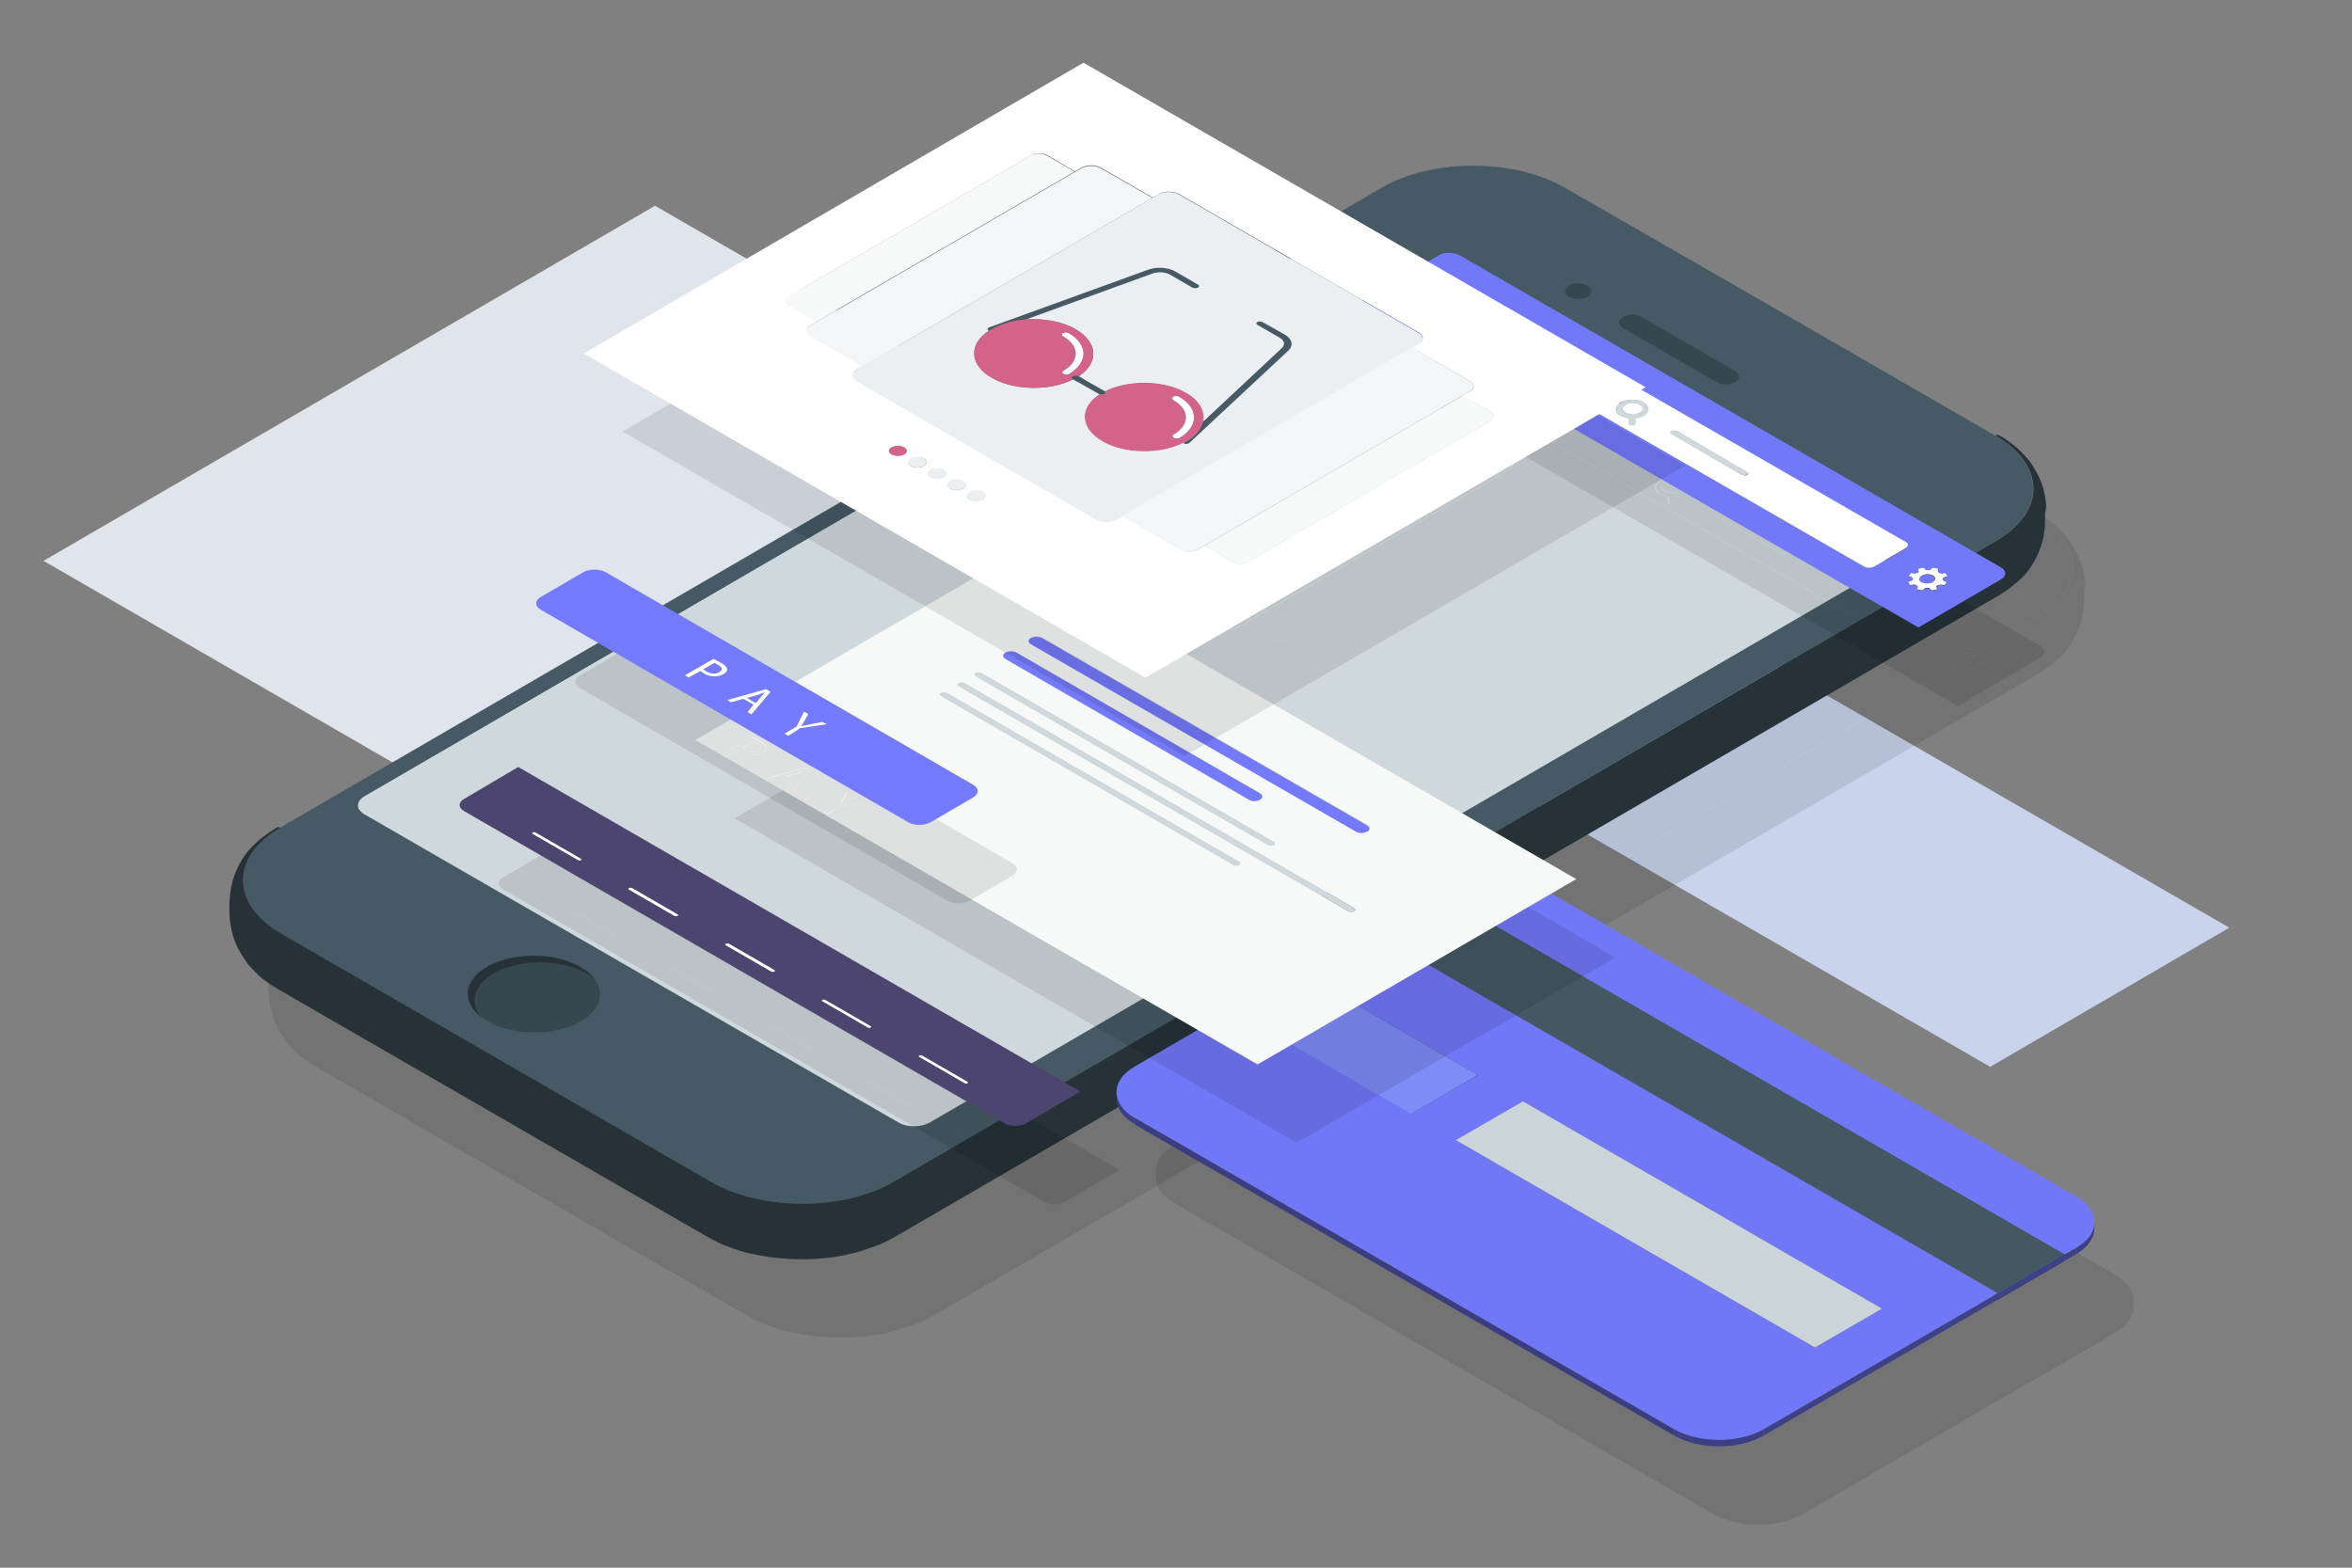 <?xml version="1.0" encoding="utf-8"?>
<!-- Generator: Adobe Illustrator 22.1.0, SVG Export Plug-In . SVG Version: 6.00 Build 0)  -->
<svg version="1.1" id="Layer_1" xmlns="http://www.w3.org/2000/svg" xmlns:xlink="http://www.w3.org/1999/xlink" x="0px" y="0px"
	 viewBox="0 0 600 400" style="enable-background:new 0 0 600 400;" xml:space="preserve">
<rect x="0" y="0" width="600" height="400" fill="#808080" stroke="none"/>
<style type="text/css">
	.st0{fill:#C9D4EC;}
	.st1{fill:#E0E4ED;}
	.st2{opacity:0.1;}
	.st3{fill:#455A64;}
	.st4{fill:#263238;}
	.st5{fill:#37474F;}
	.st6{fill:#CFD8DC;}
	.st7{clip-path:url(#SVGID_2_);}
	.st8{clip-path:url(#SVGID_4_);}
	.st9{clip-path:url(#SVGID_6_);}
	.st10{enable-background:new    ;}
	.st11{fill:#3D4185;}
	.st12{fill:#3A3D7F;}
	.st13{fill:#41487F;}
	.st14{fill:#7E8CF7;}
	.st15{fill:#444C85;}
	.st16{clip-path:url(#SVGID_8_);enable-background:new    ;}
	.st17{fill:#3C3F83;}
	.st18{clip-path:url(#SVGID_10_);enable-background:new    ;}
	.st19{fill:#232D32;}
	.st20{fill:#243035;}
	.st21{fill:#445862;}
	.st22{fill:#6D7274;}
	.st23{fill:#686D6F;}
	.st24{fill:#7178F7;}
	.st25{fill:#CBD4D8;}
	.st26{clip-path:url(#SVGID_12_);enable-background:new    ;}
	.st27{fill:#FFFFFF;}
	.st28{fill:#7279F8;}
	.st29{fill:#4B456F;}
	.st30{fill:#F7F9F9;}
	.st31{fill:#737AFB;}
	.st32{fill:#F4F5F7;}
	.st33{fill:#D36389;}
	.st34{fill:#ECEFF1;}
</style>
<g>
	<g>
		<g>
			<g>
				<polygon class="st0" points="568.7,236.7 507.7,272.2 264.4,131.8 325.5,96.3 				"/>
			</g>
		</g>
	</g>
	<g>
		<g>
			<g>
				<polygon class="st1" points="369.9,169.7 214,260.3 11.1,143.1 167.1,52.5 				"/>
			</g>
		</g>
	</g>
	<g>
		<g class="st2">
			<path d="M518.9,131.1c12.9,7.5,13,19.6,0.1,27C425.4,212.6,331.7,267,238,321.5c-12.8,7.5-33.7,7.5-46.7,0
				c-36.6-21.1-73.1-42.2-109.7-63.3c-12.9-7.5-13-19.6-0.2-27c93.7-54.4,187.4-108.9,281.1-163.3c12.8-7.5,33.7-7.5,46.7,0
				C445.8,88.9,482.4,110,518.9,131.1z"/>
			<path d="M531.9,147.9c-0.2-1.5-0.5-2.6-0.6-3.1c-0.2-0.8-0.5-1.6-1.2-3.2c-0.4-0.9-0.8-1.5-1.4-2.5c-0.4-0.7-1-1.5-1.5-2.1
				c-0.7-0.8-1.6-1.7-2.3-2.4c-0.9-0.8-2.1-1.7-3.1-2.4c-0.5-0.4-1.2-0.8-1.8-1.1c-0.3-0.2-0.6-0.2-1,0c12.9,7.5,13,19.6,0.1,27
				L238,321.5c-12.8,7.5-33.7,7.5-46.7,0l0,0L81.7,258.2c-12.9-7.5-13-19.6-0.2-27c-0.4-0.2-0.7-0.2-1,0c-1,0.6-2.3,1.5-3.2,2.2
				c-0.5,0.3-1.1,0.8-1.5,1.2c-0.6,0.6-1.5,1.4-2.1,2.1c-1.1,1.2-1.7,2.2-2,2.7c-1.4,2.3-2,4.1-2.4,5.5c-0.2,0.9-0.4,1.9-0.6,3.1
				c-0.1,1-0.1,1.7-0.2,2.8l0,1.5c0,1,0.1,2,0.4,3c-0.2-1-0.4-2-0.4-3c0,2.8,0.5,4.8,0.9,6.3c0.7,2.6,2,4.6,2.4,5.3
				c0.5,0.7,1.2,1.7,1.6,2.3c0.7,0.8,1.7,1.8,2.5,2.6c0.8,0.8,2.1,1.7,3,2.3c0.5,0.4,1.2,0.7,1.7,1.1h0l109.7,63.3
				c2.5,1.4,4.4,2.2,4.4,2.2c1.4,0.5,3.2,1.2,4.6,1.6c0.7,0.2,1.7,0.5,2.5,0.6c3.8,0.9,8.5,1.4,12.8,1.4c4.4,0,9-0.5,12.8-1.5
				c0.8-0.2,1.8-0.4,2.5-0.7c1.4-0.4,3.2-1.1,4.6-1.6c0.7-0.3,1.6-0.7,2.3-1.1c0.6-0.3,1.4-0.8,2-1.1c0.3-0.2,0.6-0.6,0.9-1.2
				c-0.2,0.6-0.5,1-0.9,1.2l112.4-65.3l168.6-98c1-0.6,2.2-1.4,3.1-2.1c0.9-0.7,2-1.7,2.8-2.4c0.6-0.5,1.2-1.3,1.7-1.9
				c0.5-0.7,1.1-1.6,1.5-2.3c0.8-1.3,1.6-3.3,2-4.7c0.2-0.9,0.5-1.7,0.6-3.1c0.2-1.2,0.2-2,0.2-3.1v0l0-1.5
				C532,149.9,532,149,531.9,147.9z"/>
			<path d="M452.7,114.7c1.3,0.8,1.3,2,0,2.8c-1.3,0.8-3.4,0.8-4.8,0l-23.9-13.8c-1.3-0.8-1.3-2,0-2.8c1.3-0.8,3.4-0.8,4.8,0
				L452.7,114.7z"/>
			<path d="M415,92.9c1.3,0.8,1.3,2,0,2.8c-1.3,0.8-3.4,0.8-4.8,0c-1.3-0.8-1.3-2,0-2.8C411.6,92.1,413.7,92.1,415,92.9z"/>
			<path d="M158.1,266.8c6.6,3.8,6.6,10,0.1,13.8c-6.6,3.8-17.2,3.8-23.8,0c-6.6-3.8-6.6-10-0.1-13.8
				C140.8,262.9,151.5,262.9,158.1,266.8z"/>
			<path d="M135.9,268.4c6.6-3.8,17.2-3.8,23.8,0c0.7,0.4,1.2,0.8,1.8,1.2c-0.8-1.1-2-2-3.5-2.9c-6.6-3.8-17.3-3.8-23.8,0
				c-5.9,3.4-6.4,8.8-1.7,12.6C129.8,275.7,130.9,271.4,135.9,268.4z"/>
			<path d="M489.3,161.1c2.2,1.3,2.2,3.3,0,4.6L247.2,306.4c-2.2,1.3-5.8,1.3-8,0L103,227.8c-2.2-1.3-2.2-3.3,0-4.6L345.1,82.5
				c2.2-1.3,5.8-1.3,8,0L489.3,161.1z"/>
			<path d="M103,225.5L345.1,84.8c2.2-1.3,5.8-1.3,8,0l136.2,78.6c0.6,0.3,1,0.7,1.3,1.2c0.8-1.2,0.3-2.5-1.3-3.5L353.1,82.5
				c-2.2-1.3-5.8-1.3-8,0L103,223.2c-1.6,0.9-2,2.3-1.3,3.5C102,226.2,102.4,225.8,103,225.5z"/>
		</g>
		<g>
			<g>
				<g>
					<path class="st3" d="M508.9,111.1c12.9,7.5,13,19.6,0.1,27C415.4,192.6,321.7,247,228,301.5c-12.8,7.5-33.7,7.5-46.7,0
						c-36.6-21.1-73.1-42.2-109.7-63.3c-12.9-7.5-13-19.6-0.2-27c93.7-54.4,187.4-108.9,281.1-163.3c12.8-7.5,33.7-7.5,46.7,0
						C435.8,68.9,472.4,90,508.9,111.1z"/>
				</g>
				<path class="st4" d="M521.9,127.9c-0.2-1.5-0.5-2.6-0.6-3.1c-0.2-0.8-0.5-1.6-1.2-3.2c-0.4-0.9-0.8-1.5-1.4-2.5
					c-0.4-0.7-1-1.5-1.5-2.1c-0.7-0.8-1.6-1.7-2.3-2.4c-0.9-0.8-2.1-1.7-3.1-2.4c-0.5-0.4-1.2-0.8-1.8-1.1c-0.3-0.2-0.6-0.2-1,0
					c12.9,7.5,13,19.6,0.1,27L228,301.5c-12.8,7.5-33.7,7.5-46.7,0l0,0L71.7,238.2c-12.9-7.5-13-19.6-0.2-27c-0.4-0.2-0.7-0.2-1,0
					c-1,0.6-2.3,1.5-3.2,2.2c-0.5,0.3-1.1,0.8-1.5,1.2c-0.6,0.6-1.5,1.4-2.1,2.1c-1.1,1.2-1.7,2.2-2,2.7c-1.4,2.3-2,4.1-2.4,5.5
					c-0.2,0.9-0.4,1.9-0.6,3.1c-0.1,1-0.1,1.7-0.2,2.8l0,1.5c0,1,0.1,2,0.4,3c-0.2-1-0.4-2-0.4-3c0,2.8,0.5,4.8,0.9,6.3
					c0.7,2.6,2,4.6,2.4,5.3c0.5,0.7,1.2,1.7,1.6,2.3c0.7,0.8,1.7,1.8,2.5,2.6c0.8,0.8,2.1,1.7,3,2.3c0.5,0.4,1.2,0.7,1.7,1.1h0
					l109.7,63.3c2.5,1.4,4.4,2.2,4.4,2.2c1.4,0.5,3.2,1.2,4.6,1.6c0.7,0.2,1.7,0.5,2.5,0.6c3.8,0.9,8.5,1.4,12.8,1.4
					c4.4,0,9-0.5,12.8-1.5c0.8-0.2,1.8-0.4,2.5-0.7c1.4-0.4,3.2-1.1,4.6-1.6c0.7-0.3,1.6-0.7,2.3-1.1c0.6-0.3,1.4-0.8,2-1.1
					c0.3-0.2,0.6-0.6,0.9-1.2c-0.2,0.6-0.5,1-0.9,1.2l112.4-65.3l168.6-98c1-0.6,2.2-1.4,3.1-2.1c0.9-0.7,2-1.7,2.8-2.4
					c0.6-0.5,1.2-1.3,1.7-1.9c0.5-0.7,1.1-1.6,1.5-2.3c0.8-1.3,1.6-3.3,2-4.7c0.2-0.9,0.5-1.7,0.6-3.1c0.2-1.2,0.2-2,0.2-3.1v0
					l0-1.5C522,129.9,522,129,521.9,127.9z"/>
				<g>
					<g>
						<path class="st5" d="M442.7,94.7c1.3,0.8,1.3,2,0,2.8c-1.3,0.8-3.4,0.8-4.8,0l-23.9-13.8c-1.3-0.8-1.3-2,0-2.8
							c1.3-0.8,3.4-0.8,4.8,0L442.7,94.7z"/>
					</g>
					<g>
						<path class="st5" d="M405,72.9c1.3,0.8,1.3,2,0,2.8c-1.3,0.8-3.4,0.8-4.8,0c-1.3-0.8-1.3-2,0-2.8
							C401.6,72.1,403.7,72.1,405,72.9z"/>
					</g>
				</g>
				<g>
					<path class="st5" d="M148.1,246.8c6.6,3.8,6.6,10,0.1,13.8c-6.6,3.8-17.2,3.8-23.8,0c-6.6-3.8-6.6-10-0.1-13.8
						C130.8,242.9,141.5,242.9,148.1,246.8z"/>
					<path class="st4" d="M125.9,248.4c6.6-3.8,17.2-3.8,23.8,0c0.7,0.4,1.2,0.8,1.8,1.2c-0.8-1.1-2-2-3.5-2.9
						c-6.6-3.8-17.3-3.8-23.8,0c-5.9,3.4-6.4,8.8-1.7,12.6C119.8,255.7,120.9,251.4,125.9,248.4z"/>
				</g>
				<g>
					<g>
						<path class="st6" d="M479.3,141.1c2.2,1.3,2.2,3.3,0,4.6L237.2,286.4c-2.2,1.3-5.8,1.3-8,0L93,207.8c-2.2-1.3-2.2-3.3,0-4.6
							L335.1,62.5c2.2-1.3,5.8-1.3,8,0L479.3,141.1z"/>
					</g>
				</g>
				<path class="st6" d="M93,205.5L335.1,64.8c2.2-1.3,5.8-1.3,8,0l136.2,78.6c0.6,0.3,1,0.7,1.3,1.2c0.8-1.2,0.3-2.5-1.3-3.5
					L343.1,62.5c-2.2-1.3-5.8-1.3-8,0L93,203.2c-1.6,0.9-2,2.3-1.3,3.5C92,206.2,92.4,205.8,93,205.5z"/>
			</g>
		</g>
	</g>
	<g>
		<g class="st2">
			<polygon points="352.7,274.5 352.7,276.1 335.6,286.1 335.6,284.4 			"/>
			<polygon points="387,294.3 387,296 352.7,276.1 352.7,274.5 			"/>
			<polygon points="369.9,304.3 369.9,305.9 335.6,286.1 335.6,284.4 			"/>
			<polygon points="387,294.3 369.9,304.3 335.6,284.4 352.7,274.5 			"/>
			<polygon points="387,294.3 387,296 369.9,305.9 369.9,304.3 			"/>
			<g>
				<defs>
					<path id="SVGID_1_" d="M294.9,300.3l0-1.6c0,2.4,1.6,4.8,4.8,6.7l0,1.6C296.4,305.1,294.8,302.7,294.9,300.3z"/>
				</defs>
				<clipPath id="SVGID_2_">
					<use xlink:href="#SVGID_1_"  style="overflow:visible;"/>
				</clipPath>
				<path class="st7" d="M299.6,305.3l0,1.6c-3.2-1.8-4.8-4.2-4.8-6.7l0-1.6C294.9,301.1,296.4,303.5,299.6,305.3"/>
			</g>
			<polygon points="398.5,301 398.5,302.6 381.4,312.5 381.4,310.9 			"/>
			<g>
				<defs>
					<path id="SVGID_3_" d="M544.3,331.8l0,1.6c0,2.4-1.6,4.8-4.7,6.6l0-1.6C542.7,336.6,544.3,334.2,544.3,331.8z"/>
				</defs>
				<clipPath id="SVGID_4_">
					<use xlink:href="#SVGID_3_"  style="overflow:visible;"/>
				</clipPath>
				<path class="st8" d="M544.3,331.8l0,1.6c0,2.4-1.6,4.8-4.7,6.6l0-1.6C542.7,336.6,544.3,334.2,544.3,331.8"/>
			</g>
			<polygon points="536.7,340 536.7,341.7 376.4,249.1 376.4,247.5 			"/>
			<polygon points="519.7,350 519.7,351.6 359.3,259 359.3,257.4 			"/>
			<polygon points="536.7,340 536.7,341.7 519.7,351.6 519.7,350 			"/>
			<polygon points="536.7,340 519.7,350 359.3,257.4 376.4,247.5 			"/>
			<polygon points="490.1,353.9 490.1,355.5 398.5,302.6 398.5,301 			"/>
			<polygon points="490.1,353.9 490.1,355.5 473,365.4 473,363.8 			"/>
			<polygon points="473,363.8 473,365.4 381.4,312.5 381.4,310.9 			"/>
			<path d="M539.6,338.4l-79.7,46.3c-6.3,3.7-16.5,3.6-22.8,0l-137.5-79.4c-6.3-3.6-6.4-9.6-0.1-13.2l59.7-34.7L519.7,350l17.1-9.9
				l-160.4-92.6l2.8-1.7c6.3-3.7,16.5-3.7,22.8,0l137.5,79.4C545.8,328.8,545.9,334.7,539.6,338.4z M473,363.8l17.1-9.9L398.5,301
				l-17.1,9.9L473,363.8 M335.6,284.4l34.4,19.8l17.1-9.9l-34.4-19.8L335.6,284.4"/>
			<polygon points="490.1,353.9 473,363.8 381.4,310.9 398.5,301 			"/>
			<polygon points="539.6,338.4 539.6,340 459.9,386.3 459.9,384.7 			"/>
			<polygon points="437.1,384.7 437.1,386.3 299.6,307 299.6,305.3 			"/>
			<g>
				<defs>
					<path id="SVGID_5_" d="M459.9,384.7l0,1.6c-6.3,3.7-16.5,3.6-22.8,0l0-1.6C443.4,388.3,453.6,388.3,459.9,384.7z"/>
				</defs>
				<clipPath id="SVGID_6_">
					<use xlink:href="#SVGID_5_"  style="overflow:visible;"/>
				</clipPath>
				<path class="st9" d="M459.9,384.7l0,1.6c-6.3,3.7-16.5,3.6-22.8,0l0-1.6C443.4,388.3,453.6,388.3,459.9,384.7"/>
			</g>
		</g>
		<g>
			<g class="st10">
				<g>
					<polygon class="st11" points="342.7,254.5 342.7,256.1 325.6,266.1 325.6,264.4 					"/>
				</g>
				<g>
					<polygon class="st12" points="377,274.3 377,276 342.7,256.1 342.7,254.5 					"/>
				</g>
				<g>
					<polygon class="st13" points="359.9,284.3 359.9,285.9 325.6,266.1 325.6,264.4 					"/>
				</g>
				<g>
					<polygon class="st14" points="377,274.3 359.9,284.3 325.6,264.4 342.7,254.5 					"/>
				</g>
				<g>
					<polygon class="st15" points="377,274.3 377,276 359.9,285.9 359.9,284.3 					"/>
				</g>
				<g class="st10">
					<defs>
						<path id="SVGID_7_" class="st10" d="M284.9,280.3l0-1.6c0,2.4,1.6,4.8,4.8,6.7l0,1.6C286.4,285.1,284.8,282.7,284.9,280.3z"/>
					</defs>
					<clipPath id="SVGID_8_">
						<use xlink:href="#SVGID_7_"  style="overflow:visible;"/>
					</clipPath>
					<g class="st16">
						<path class="st17" d="M289.6,285.3l0,1.6c-3.2-1.8-4.8-4.2-4.8-6.7l0-1.6C284.9,281.1,286.4,283.5,289.6,285.3"/>
					</g>
				</g>
				<g>
					<polygon class="st11" points="388.5,281 388.5,282.6 371.4,292.5 371.4,290.9 					"/>
				</g>
				<g class="st10">
					<defs>
						<path id="SVGID_9_" class="st10" d="M534.3,311.8l0,1.6c0,2.4-1.6,4.8-4.7,6.6l0-1.6C532.7,316.6,534.3,314.2,534.3,311.8z"/>
					</defs>
					<clipPath id="SVGID_10_">
						<use xlink:href="#SVGID_9_"  style="overflow:visible;"/>
					</clipPath>
					<g class="st18">
						<path class="st17" d="M534.3,311.8l0,1.6c0,2.4-1.6,4.8-4.7,6.6l0-1.6C532.7,316.6,534.3,314.2,534.3,311.8"/>
					</g>
				</g>
				<g>
					<polygon class="st12" points="526.7,320 526.7,321.7 366.4,229.1 366.4,227.5 					"/>
				</g>
				<g>
					<polygon class="st19" points="509.7,330 509.7,331.6 349.3,239 349.3,237.4 					"/>
				</g>
				<g>
					<polygon class="st20" points="526.7,320 526.7,321.7 509.7,331.6 509.7,330 					"/>
				</g>
				<g>
					<polygon class="st21" points="526.7,320 509.7,330 349.3,237.4 366.4,227.5 					"/>
				</g>
				<g>
					<polygon class="st12" points="480.1,333.9 480.1,335.5 388.5,282.6 388.5,281 					"/>
				</g>
				<g>
					<polygon class="st22" points="480.1,333.9 480.1,335.5 463,345.4 463,343.8 					"/>
				</g>
				<g>
					<polygon class="st23" points="463,343.8 463,345.4 371.4,292.5 371.4,290.9 					"/>
				</g>
				<g>
					<path class="st24" d="M529.6,318.4l-79.7,46.3c-6.3,3.7-16.5,3.6-22.8,0l-137.5-79.4c-6.3-3.6-6.4-9.6-0.1-13.2l59.7-34.7
						L509.7,330l17.1-9.9l-160.4-92.6l2.8-1.7c6.3-3.7,16.5-3.7,22.8,0l137.5,79.4C535.8,308.8,535.9,314.7,529.6,318.4z M463,343.8
						l17.1-9.9L388.5,281l-17.1,9.9L463,343.8 M325.6,264.4l34.4,19.8l17.1-9.9l-34.4-19.8L325.6,264.4"/>
				</g>
				<g>
					<polygon class="st25" points="480.1,333.9 463,343.8 371.4,290.9 388.5,281 					"/>
				</g>
				<g>
					<polygon class="st11" points="529.6,318.4 529.6,320 449.9,366.3 449.9,364.7 					"/>
				</g>
				<g>
					<polygon class="st12" points="427.1,364.7 427.1,366.3 289.6,287 289.6,285.3 					"/>
				</g>
				<g class="st10">
					<defs>
						<path id="SVGID_11_" class="st10" d="M449.9,364.7l0,1.6c-6.3,3.7-16.5,3.6-22.8,0l0-1.6C433.4,368.3,443.6,368.3,449.9,364.7
							z"/>
					</defs>
					<clipPath id="SVGID_12_">
						<use xlink:href="#SVGID_11_"  style="overflow:visible;"/>
					</clipPath>
					<g class="st26">
						<path class="st17" d="M449.9,364.7l0,1.6c-6.3,3.7-16.5,3.6-22.8,0l0-1.6C433.4,368.3,443.6,368.3,449.9,364.7"/>
					</g>
				</g>
			</g>
		</g>
	</g>
	<g>
		<g class="st2">
			<path d="M455.7,140.3c0.4,0.2,0.4,0.6,0,0.8c-0.4,0.2-1,0.2-1.4,0l-17.9-10.3c-0.4-0.2-0.4-0.6,0-0.8c0.4-0.2,1-0.2,1.4,0
				L455.7,140.3z"/>
			<path d="M504.4,169.3l-0.2,0.1c-0.3,0.2-0.3,0.4-0.1,0.6c0.1,0.2,0.2,0.3-0.1,0.4c-0.3,0.1-0.1,0-0.5,0.1
				c-0.4,0.1-0.3,0.1-0.5,0.1c-0.1,0-0.2,0-0.3,0c-0.1,0-0.1-0.1-0.2-0.2c-0.1-0.1-0.2-0.2-0.3-0.3c-0.1-0.1-0.3-0.1-0.5-0.1l-0.2,0
				c-0.4,0-0.6,0.2-0.8,0.4c-0.2,0.2-0.3,0.3-0.6,0.2c-0.3-0.1-0.1,0-0.5-0.1c-0.4-0.1-0.3-0.1-0.5-0.1c0,0-0.1,0-0.1,0
				c-0.1-0.1-0.1-0.2,0.1-0.4c0.1-0.2,0.2-0.4-0.1-0.6l-0.2-0.1c-0.3-0.2-0.6-0.2-1-0.1c-0.3,0.1-0.5,0.1-0.6,0c0,0-0.1,0-0.1-0.1
				c-0.1-0.2,0,0-0.2-0.3c-0.2-0.3-0.1-0.1-0.2-0.3c-0.1-0.2,0.1-0.2,0.5-0.3c0.4-0.1,0.6-0.2,0.7-0.5l0-0.1c0-0.1-0.1-0.2-0.2-0.3
				c-0.1-0.1-0.2-0.1-0.4-0.2c-0.2-0.1-0.3-0.1-0.4-0.1c-0.1,0-0.1-0.1,0-0.2c0.1-0.1,0,0,0.2-0.3c0.2-0.3,0.1-0.1,0.2-0.3
				c0.1-0.2,0.3-0.1,0.7,0c0.4,0.1,0.7,0.1,1-0.1l0.2-0.1c0.3-0.2,0.3-0.4,0.1-0.6c-0.1-0.2-0.2-0.3,0.1-0.4c0.3-0.1,0.1,0,0.5-0.1
				c0.4-0.1,0.3-0.1,0.5-0.1c0.1,0,0.2,0,0.3,0c0.1,0,0.2,0.1,0.2,0.2c0.1,0.1,0.2,0.2,0.3,0.3c0.1,0.1,0.3,0.1,0.5,0.1l0.2,0
				c0.4,0,0.6-0.2,0.8-0.4c0.2-0.2,0.3-0.3,0.6-0.2c0.3,0.1,0.1,0,0.5,0.1c0.4,0.1,0.3,0.1,0.5,0.1c0,0,0.1,0,0.1,0
				c0.1,0.1,0.1,0.2,0,0.4c-0.1,0.2-0.2,0.4,0.1,0.6l0.2,0.1c0.3,0.2,0.6,0.2,1,0.1c0.3-0.1,0.5-0.1,0.6,0c0,0,0.1,0,0.1,0.1
				c0.1,0.1,0,0,0.2,0.3c0.2,0.3,0.1,0.2,0.2,0.3c0.1,0.2-0.1,0.2-0.5,0.3c-0.4,0.1-0.6,0.2-0.7,0.5l0,0.1c0,0.1,0.1,0.2,0.2,0.3
				c0.1,0.1,0.2,0.1,0.4,0.2c0.2,0.1,0.3,0.1,0.4,0.1c0.1,0,0.1,0.1,0,0.2c-0.1,0.1,0,0-0.2,0.3c-0.2,0.2-0.1,0.1-0.2,0.3
				c-0.1,0.1-0.3,0.1-0.7,0C505.1,169.2,504.7,169.2,504.4,169.3z M500.9,168.7c1,0.3,2.1,0,2.6-0.6c0.3-0.4,0.2-0.9-0.4-1.3
				c-0.2-0.1-0.4-0.2-0.6-0.2c-1-0.3-2.1,0-2.6,0.6c-0.3,0.4-0.2,0.9,0.4,1.3C500.5,168.6,500.7,168.7,500.9,168.7"/>
			<path d="M520.5,164.8c1.4,0.8,1.4,2.2,0,3l-21.1,12.3L356,97.4l21.1-12.3c1.4-0.8,3.8-0.8,5.2,0L520.5,164.8z M488.1,164.6
				l8.1-4.7c0.7-0.4,0.7-1.1,0-1.5L393.6,99.1c-0.7-0.4-1.9-0.4-2.6,0l-8.1,4.7c-0.7,0.4-0.7,1.1,0,1.5l102.5,59.2
				C486.2,165,487.3,165,488.1,164.6 M505.5,169.3c0.4,0.1,0.6,0.1,0.7,0c0.1-0.2,0,0,0.2-0.3c0.2-0.2,0.1-0.1,0.2-0.3
				c0.1-0.1,0-0.1,0-0.2c-0.1,0-0.2-0.1-0.4-0.1c-0.1,0-0.3-0.1-0.4-0.2c-0.1-0.1-0.2-0.2-0.2-0.3l0-0.1c0-0.2,0.3-0.4,0.7-0.5
				c0.4-0.1,0.6-0.2,0.5-0.3c-0.1-0.1,0,0-0.2-0.3c-0.2-0.3-0.1-0.2-0.2-0.3c0,0,0-0.1-0.1-0.1c-0.1-0.1-0.3,0-0.6,0
				c-0.4,0.1-0.7,0.1-1-0.1l-0.1-0.1c-0.3-0.2-0.2-0.4-0.1-0.6c0.1-0.2,0.2-0.3,0-0.4c0,0-0.1,0-0.1,0c-0.3-0.1-0.1,0-0.5-0.1
				c-0.4-0.1-0.2-0.1-0.5-0.1c-0.3-0.1-0.4,0-0.6,0.2c-0.2,0.2-0.4,0.4-0.8,0.4l-0.2,0c-0.2,0-0.4-0.1-0.5-0.1
				c-0.1-0.1-0.2-0.2-0.3-0.3c-0.1-0.1-0.2-0.2-0.2-0.2c-0.1,0-0.2-0.1-0.3,0c-0.3,0.1-0.1,0-0.5,0.1c-0.4,0.1-0.3,0.1-0.5,0.1
				c-0.3,0.1-0.2,0.2-0.1,0.4c0.1,0.2,0.1,0.4-0.1,0.6l-0.2,0.1c-0.3,0.2-0.7,0.1-1,0.1c-0.4-0.1-0.6-0.1-0.7,0
				c-0.1,0.1,0,0-0.2,0.3c-0.2,0.2-0.1,0.1-0.2,0.3c-0.1,0.1,0,0.1,0,0.2c0.1,0,0.2,0.1,0.4,0.1c0.1,0,0.3,0.1,0.4,0.2
				c0.1,0.1,0.2,0.2,0.2,0.3l0,0.1c0,0.2-0.3,0.4-0.7,0.5c-0.4,0.1-0.5,0.2-0.5,0.3c0.1,0.2,0,0,0.2,0.3c0.2,0.3,0.1,0.1,0.2,0.3
				c0,0,0,0.1,0.1,0.1c0.1,0.1,0.3,0,0.6,0c0.4-0.1,0.8-0.1,1,0.1l0.1,0.1c0.3,0.2,0.2,0.4,0.1,0.6c-0.1,0.2-0.2,0.3-0.1,0.4
				c0,0,0.1,0,0.1,0c0.3,0.1,0.1,0,0.5,0.1c0.4,0.1,0.3,0.1,0.5,0.1c0.3,0.1,0.4,0,0.6-0.2c0.2-0.2,0.4-0.4,0.8-0.4l0.2,0
				c0.2,0,0.4,0.1,0.5,0.1c0.1,0.1,0.2,0.2,0.3,0.3c0.1,0.1,0.2,0.2,0.2,0.2c0.1,0,0.2,0.1,0.3,0c0.3-0.1,0.1,0,0.5-0.1
				c0.4-0.1,0.3-0.1,0.5-0.1c0.3-0.1,0.2-0.2,0.1-0.4c-0.1-0.2-0.1-0.4,0.1-0.6l0.2-0.1C504.7,169.2,505.1,169.2,505.5,169.3
				 M374.5,97.7l-0.3-3.3l6,0.3l0.1-0.6l-7.1-0.4l0.4,4L374.5,97.7"/>
			<path d="M503,166.9c0.6,0.3,0.7,0.8,0.4,1.3c-0.4,0.6-1.6,0.8-2.6,0.6c-0.2-0.1-0.4-0.1-0.6-0.2c-0.6-0.3-0.8-0.8-0.4-1.3
				c0.4-0.6,1.6-0.8,2.6-0.6C502.7,166.7,502.9,166.8,503,166.9z"/>
			<polygon points="380.3,94.1 380.2,94.7 374.2,94.3 374.5,97.7 373.5,97.7 373.1,93.7 			"/>
			<path d="M427.4,128.1c0,0.3-0.4,0.5-0.8,0.5c-0.2,0-0.4-0.1-0.6-0.1c-0.1-0.1-0.2-0.2-0.3-0.3l0-1.4c-0.8-0.1-1.5-0.3-2.1-0.7
				c-0.8-0.5-1.2-1.1-1.2-1.7c0-0.7,0.4-1.3,1.2-1.7c0.8-0.5,1.8-0.7,3-0.7c1.1,0,2.2,0.3,3,0.7c0.8,0.5,1.2,1.1,1.2,1.7
				c0,0.7-0.4,1.3-1.2,1.7c-0.6,0.3-1.3,0.6-2.1,0.7L427.4,128.1z M426.5,125.8c0.7,0,1.3-0.2,1.8-0.4c0.5-0.3,0.7-0.6,0.7-1
				c0-0.4-0.3-0.8-0.8-1c-0.5-0.3-1.1-0.4-1.8-0.4c-0.7,0-1.3,0.2-1.8,0.4c-0.5,0.3-0.7,0.6-0.7,1c0,0.4,0.3,0.8,0.8,1
				C425.2,125.6,425.8,125.8,426.5,125.8"/>
			<path d="M428.3,123.3c0.5,0.3,0.7,0.6,0.8,1c0,0.4-0.3,0.8-0.7,1c-0.5,0.3-1.1,0.4-1.8,0.4c-0.7,0-1.3-0.2-1.8-0.4
				c-0.5-0.3-0.8-0.6-0.8-1c0-0.4,0.3-0.8,0.7-1c0.5-0.3,1.1-0.4,1.8-0.4C427.2,122.9,427.8,123,428.3,123.3z"/>
			<path d="M496.2,158.3c0.7,0.4,0.7,1.1,0,1.5l-8.1,4.7c-0.7,0.4-1.9,0.4-2.6,0l-102.5-59.2c-0.7-0.4-0.7-1.1,0-1.5l8.1-4.7
				c0.7-0.4,1.9-0.4,2.6,0L496.2,158.3z M426.5,128.6c0.5,0,0.8-0.2,0.8-0.5l0-1.3c0.8-0.1,1.5-0.3,2.1-0.7c0.8-0.5,1.2-1.1,1.2-1.7
				c0-0.6-0.4-1.3-1.2-1.7c-0.8-0.5-1.9-0.7-3-0.7c-1.1,0-2.2,0.3-3,0.7c-0.8,0.5-1.2,1.1-1.2,1.7c0,0.6,0.4,1.3,1.2,1.7
				c0.6,0.3,1.3,0.6,2.1,0.7l0,1.4c0,0.1,0.1,0.3,0.3,0.3C426.1,128.5,426.3,128.5,426.5,128.6 M454.3,141.2c0.4,0.2,1,0.2,1.4,0
				c0.4-0.2,0.4-0.6,0-0.8L437.8,130c-0.4-0.2-1-0.2-1.4,0c-0.4,0.2-0.4,0.6,0,0.8L454.3,141.2"/>
		</g>
		<g>
			<g>
				<path class="st6" d="M445.7,120.3c0.4,0.2,0.4,0.6,0,0.8c-0.4,0.2-1,0.2-1.4,0l-17.9-10.3c-0.4-0.2-0.4-0.6,0-0.8
					c0.4-0.2,1-0.2,1.4,0L445.7,120.3z"/>
			</g>
			<g class="st10">
				<g>
					<path class="st27" d="M494.4,149.3l-0.2,0.1c-0.3,0.2-0.3,0.4-0.1,0.6c0.1,0.2,0.2,0.3-0.1,0.4c-0.3,0.1-0.1,0-0.5,0.1
						c-0.4,0.1-0.3,0.1-0.5,0.1c-0.1,0-0.2,0-0.3,0c-0.1,0-0.1-0.1-0.2-0.2c-0.1-0.1-0.2-0.2-0.3-0.3c-0.1-0.1-0.3-0.1-0.5-0.1
						l-0.2,0c-0.4,0-0.6,0.2-0.8,0.4c-0.2,0.2-0.3,0.3-0.6,0.2c-0.3-0.1-0.1,0-0.5-0.1c-0.4-0.1-0.3-0.1-0.5-0.1c0,0-0.1,0-0.1,0
						c-0.1-0.1-0.1-0.2,0.1-0.4c0.1-0.2,0.2-0.4-0.1-0.6l-0.2-0.1c-0.3-0.2-0.6-0.2-1-0.1c-0.3,0.1-0.5,0.1-0.6,0c0,0-0.1,0-0.1-0.1
						c-0.1-0.2,0,0-0.2-0.3c-0.2-0.3-0.1-0.1-0.2-0.3c-0.1-0.2,0.1-0.2,0.5-0.3c0.4-0.1,0.6-0.2,0.7-0.5l0-0.1
						c0-0.1-0.1-0.2-0.2-0.3c-0.1-0.1-0.2-0.1-0.4-0.2c-0.2-0.1-0.3-0.1-0.4-0.1c-0.1,0-0.1-0.1,0-0.2c0.1-0.1,0,0,0.2-0.3
						c0.2-0.3,0.1-0.1,0.2-0.3c0.1-0.2,0.3-0.1,0.7,0c0.4,0.1,0.7,0.1,1-0.1l0.2-0.1c0.3-0.2,0.3-0.4,0.1-0.6
						c-0.1-0.2-0.2-0.3,0.1-0.4c0.3-0.1,0.1,0,0.5-0.1c0.4-0.1,0.3-0.1,0.5-0.1c0.1,0,0.2,0,0.3,0c0.1,0,0.2,0.1,0.2,0.2
						c0.1,0.1,0.2,0.2,0.3,0.3c0.1,0.1,0.3,0.1,0.5,0.1l0.2,0c0.4,0,0.6-0.2,0.8-0.4c0.2-0.2,0.3-0.3,0.6-0.2c0.3,0.1,0.1,0,0.5,0.1
						c0.4,0.1,0.3,0.1,0.5,0.1c0,0,0.1,0,0.1,0c0.1,0.1,0.1,0.2,0,0.4c-0.1,0.2-0.2,0.4,0.1,0.6l0.2,0.1c0.3,0.2,0.6,0.2,1,0.1
						c0.3-0.1,0.5-0.1,0.6,0c0,0,0.1,0,0.1,0.1c0.1,0.1,0,0,0.2,0.3c0.2,0.3,0.1,0.2,0.2,0.3c0.1,0.2-0.1,0.2-0.5,0.3
						c-0.4,0.1-0.6,0.2-0.7,0.5l0,0.1c0,0.1,0.1,0.2,0.2,0.3c0.1,0.1,0.2,0.1,0.4,0.2c0.2,0.1,0.3,0.1,0.4,0.1c0.1,0,0.1,0.1,0,0.2
						c-0.1,0.1,0,0-0.2,0.3c-0.2,0.2-0.1,0.1-0.2,0.3c-0.1,0.1-0.3,0.1-0.7,0C495.1,149.2,494.7,149.2,494.4,149.3z M490.9,148.7
						c1,0.3,2.1,0,2.6-0.6c0.3-0.4,0.2-0.9-0.4-1.3c-0.2-0.1-0.4-0.2-0.6-0.2c-1-0.3-2.1,0-2.6,0.6c-0.3,0.4-0.2,0.9,0.4,1.3
						C490.5,148.6,490.7,148.7,490.9,148.7"/>
				</g>
				<g>
					<path class="st28" d="M510.5,144.8c1.4,0.8,1.4,2.2,0,3l-21.1,12.3L346,77.4l21.1-12.3c1.4-0.8,3.8-0.8,5.2,0L510.5,144.8z
						 M478.1,144.6l8.1-4.7c0.7-0.4,0.7-1.1,0-1.5L383.6,79.1c-0.7-0.4-1.9-0.4-2.6,0l-8.1,4.7c-0.7,0.4-0.7,1.1,0,1.5l102.5,59.2
						C476.2,145,477.3,145,478.1,144.6 M495.5,149.3c0.4,0.1,0.6,0.1,0.7,0c0.1-0.2,0,0,0.2-0.3c0.2-0.2,0.1-0.1,0.2-0.3
						c0.1-0.1,0-0.1,0-0.2c-0.1,0-0.2-0.1-0.4-0.1c-0.1,0-0.3-0.1-0.4-0.2c-0.1-0.1-0.2-0.2-0.2-0.3l0-0.1c0-0.2,0.3-0.4,0.7-0.5
						c0.4-0.1,0.6-0.2,0.5-0.3c-0.1-0.1,0,0-0.2-0.3c-0.2-0.3-0.1-0.2-0.2-0.3c0,0,0-0.1-0.1-0.1c-0.1-0.1-0.3,0-0.6,0
						c-0.4,0.1-0.7,0.1-1-0.1l-0.1-0.1c-0.3-0.2-0.2-0.4-0.1-0.6c0.1-0.2,0.2-0.3,0-0.4c0,0-0.1,0-0.1,0c-0.3-0.1-0.1,0-0.5-0.1
						c-0.4-0.1-0.2-0.1-0.5-0.1c-0.3-0.1-0.4,0-0.6,0.2c-0.2,0.2-0.4,0.4-0.8,0.4l-0.2,0c-0.2,0-0.4-0.1-0.5-0.1
						c-0.1-0.1-0.2-0.2-0.3-0.3c-0.1-0.1-0.2-0.2-0.2-0.2c-0.1,0-0.2-0.1-0.3,0c-0.3,0.1-0.1,0-0.5,0.1c-0.4,0.1-0.3,0.1-0.5,0.1
						c-0.3,0.1-0.2,0.2-0.1,0.4c0.1,0.2,0.1,0.4-0.1,0.6l-0.2,0.1c-0.3,0.2-0.7,0.1-1,0.1c-0.4-0.1-0.6-0.1-0.7,0
						c-0.1,0.1,0,0-0.2,0.3c-0.2,0.2-0.1,0.1-0.2,0.3c-0.1,0.1,0,0.1,0,0.2c0.1,0,0.2,0.1,0.4,0.1c0.1,0,0.3,0.1,0.4,0.2
						c0.1,0.1,0.2,0.2,0.2,0.3l0,0.1c0,0.2-0.3,0.4-0.7,0.5c-0.4,0.1-0.5,0.2-0.5,0.3c0.1,0.2,0,0,0.2,0.3c0.2,0.3,0.1,0.1,0.2,0.3
						c0,0,0,0.1,0.1,0.1c0.1,0.1,0.3,0,0.6,0c0.4-0.1,0.8-0.1,1,0.1l0.1,0.1c0.3,0.2,0.2,0.4,0.1,0.6c-0.1,0.2-0.2,0.3-0.1,0.4
						c0,0,0.1,0,0.1,0c0.3,0.1,0.1,0,0.5,0.1c0.4,0.1,0.3,0.1,0.5,0.1c0.3,0.1,0.4,0,0.6-0.2c0.2-0.2,0.4-0.4,0.8-0.4l0.2,0
						c0.2,0,0.4,0.1,0.5,0.1c0.1,0.1,0.2,0.2,0.3,0.3c0.1,0.1,0.2,0.2,0.2,0.2c0.1,0,0.2,0.1,0.3,0c0.3-0.1,0.1,0,0.5-0.1
						c0.4-0.1,0.3-0.1,0.5-0.1c0.3-0.1,0.2-0.2,0.1-0.4c-0.1-0.2-0.1-0.4,0.1-0.6l0.2-0.1C494.7,149.2,495.1,149.2,495.5,149.3
						 M364.5,77.7l-0.3-3.3l6,0.3l0.1-0.6l-7.1-0.4l0.4,4L364.5,77.7"/>
				</g>
			</g>
			<g>
				<path class="st28" d="M493,146.9c0.6,0.3,0.7,0.8,0.4,1.3c-0.4,0.6-1.6,0.8-2.6,0.6c-0.2-0.1-0.4-0.1-0.6-0.2
					c-0.6-0.3-0.8-0.8-0.4-1.3c0.4-0.6,1.6-0.8,2.6-0.6C492.7,146.7,492.9,146.8,493,146.9z"/>
			</g>
			<g>
				<polygon class="st27" points="370.3,74.1 370.2,74.7 364.2,74.3 364.5,77.7 363.5,77.7 363.1,73.7 				"/>
			</g>
			<g>
				<path class="st6" d="M417.4,108.1c0,0.3-0.4,0.5-0.8,0.5c-0.2,0-0.4-0.1-0.6-0.1c-0.1-0.1-0.2-0.2-0.3-0.3l0-1.4
					c-0.8-0.1-1.5-0.3-2.1-0.7c-0.8-0.5-1.2-1.1-1.2-1.7c0-0.7,0.4-1.3,1.2-1.7c0.8-0.5,1.8-0.7,3-0.7c1.1,0,2.2,0.3,3,0.7
					c0.8,0.5,1.2,1.1,1.2,1.7c0,0.7-0.4,1.3-1.2,1.7c-0.6,0.3-1.3,0.6-2.1,0.7L417.4,108.1z M416.5,105.8c0.7,0,1.3-0.2,1.8-0.4
					c0.5-0.3,0.7-0.6,0.7-1c0-0.4-0.3-0.8-0.8-1c-0.5-0.3-1.1-0.4-1.8-0.4c-0.7,0-1.3,0.2-1.8,0.4c-0.5,0.3-0.7,0.6-0.7,1
					c0,0.4,0.3,0.8,0.8,1C415.2,105.6,415.8,105.8,416.5,105.8"/>
			</g>
			<g>
				<path class="st27" d="M418.3,103.3c0.5,0.3,0.7,0.6,0.8,1c0,0.4-0.3,0.8-0.7,1c-0.5,0.3-1.1,0.4-1.8,0.4c-0.7,0-1.3-0.2-1.8-0.4
					c-0.5-0.3-0.8-0.6-0.8-1c0-0.4,0.3-0.8,0.7-1c0.5-0.3,1.1-0.4,1.8-0.4C417.2,102.9,417.8,103,418.3,103.3z"/>
			</g>
			<g>
				<path class="st27" d="M486.2,138.3c0.7,0.4,0.7,1.1,0,1.5l-8.1,4.7c-0.7,0.4-1.9,0.4-2.6,0L372.9,85.4c-0.7-0.4-0.7-1.1,0-1.5
					l8.1-4.7c0.7-0.4,1.9-0.4,2.6,0L486.2,138.3z M416.5,108.6c0.5,0,0.8-0.2,0.8-0.5l0-1.3c0.8-0.1,1.5-0.3,2.1-0.7
					c0.8-0.5,1.2-1.1,1.2-1.7c0-0.6-0.4-1.3-1.2-1.7c-0.8-0.5-1.9-0.7-3-0.7c-1.1,0-2.2,0.3-3,0.7c-0.8,0.5-1.2,1.1-1.2,1.7
					c0,0.6,0.4,1.3,1.2,1.7c0.6,0.3,1.3,0.6,2.1,0.7l0,1.4c0,0.1,0.1,0.3,0.3,0.3C416.1,108.5,416.3,108.5,416.5,108.6 M444.3,121.2
					c0.4,0.2,1,0.2,1.4,0c0.4-0.2,0.4-0.6,0-0.8L427.8,110c-0.4-0.2-1-0.2-1.4,0c-0.4,0.2-0.4,0.6,0,0.8L444.3,121.2"/>
			</g>
		</g>
	</g>
	<g>
		<g class="st2">
			<path d="M158.2,239.1c0.2,0.1,0.2,0.3,0,0.4c-0.2,0.1-0.5,0.1-0.7,0l-11.6-6.7c-0.2-0.1-0.2-0.3,0-0.4c0.2-0.1,0.5-0.1,0.7,0
				L158.2,239.1z"/>
			<path d="M232.1,281.8c0.2,0.1,0.2,0.3,0,0.4c-0.2,0.1-0.5,0.1-0.7,0l-11.6-6.7c-0.2-0.1-0.2-0.3,0-0.4c0.2-0.1,0.5-0.1,0.7,0
				L232.1,281.8z"/>
			<path d="M256.8,296c0.2,0.1,0.2,0.3,0,0.4c-0.2,0.1-0.5,0.1-0.7,0l-11.6-6.7c-0.2-0.1-0.2-0.3,0-0.4c0.2-0.1,0.5-0.1,0.7,0
				L256.8,296z"/>
			<path d="M142.2,215.7l143.4,82.8l-14,8.2c-1.4,0.8-3.8,0.8-5.2,0l-138.1-79.8c-1.4-0.8-1.4-2.2,0-3L142.2,215.7z M182.1,253.7
				c0.2,0.1,0.5,0.1,0.7,0c0.2-0.1,0.2-0.3,0-0.4l-11.6-6.7c-0.2-0.1-0.5-0.1-0.7,0c-0.2,0.1-0.2,0.3,0,0.4L182.1,253.7
				 M256.1,296.4c0.2,0.1,0.5,0.1,0.7,0c0.2-0.1,0.2-0.3,0-0.4l-11.6-6.7c-0.2-0.1-0.5-0.1-0.7,0c-0.2,0.1-0.2,0.3,0,0.4
				L256.1,296.4 M231.4,282.2c0.2,0.1,0.5,0.1,0.7,0c0.2-0.1,0.2-0.3,0-0.4l-11.6-6.7c-0.2-0.1-0.5-0.1-0.7,0
				c-0.2,0.1-0.2,0.3,0,0.4L231.4,282.2 M206.8,267.9c0.2,0.1,0.5,0.1,0.7,0c0.2-0.1,0.2-0.3,0-0.4l-11.6-6.7
				c-0.2-0.1-0.5-0.1-0.7,0c-0.2,0.1-0.2,0.3,0,0.4L206.8,267.9 M157.5,239.5c0.2,0.1,0.5,0.1,0.7,0c0.2-0.1,0.2-0.3,0-0.4
				l-11.6-6.7c-0.2-0.1-0.5-0.1-0.7,0c-0.2,0.1-0.2,0.3,0,0.4L157.5,239.5"/>
			<path d="M182.8,253.3c0.2,0.1,0.2,0.3,0,0.4c-0.2,0.1-0.5,0.1-0.7,0l-11.6-6.7c-0.2-0.1-0.2-0.3,0-0.4c0.2-0.1,0.5-0.1,0.7,0
				L182.8,253.3z"/>
			<path d="M207.5,267.5c0.2,0.1,0.2,0.3,0,0.4c-0.2,0.1-0.5,0.1-0.7,0l-11.6-6.7c-0.2-0.1-0.2-0.3,0-0.4c0.2-0.1,0.5-0.1,0.7,0
				L207.5,267.5z"/>
		</g>
		<g>
			<g>
				<path class="st27" d="M148.2,219.1c0.2,0.1,0.2,0.3,0,0.4c-0.2,0.1-0.5,0.1-0.7,0l-11.6-6.7c-0.2-0.1-0.2-0.3,0-0.4
					c0.2-0.1,0.5-0.1,0.7,0L148.2,219.1z"/>
			</g>
			<g>
				<path class="st27" d="M222.1,261.8c0.2,0.1,0.2,0.3,0,0.4c-0.2,0.1-0.5,0.1-0.7,0l-11.6-6.7c-0.2-0.1-0.2-0.3,0-0.4
					c0.2-0.1,0.5-0.1,0.7,0L222.1,261.8z"/>
			</g>
			<g>
				<path class="st27" d="M246.8,276c0.2,0.1,0.2,0.3,0,0.4c-0.2,0.1-0.5,0.1-0.7,0l-11.6-6.7c-0.2-0.1-0.2-0.3,0-0.4
					c0.2-0.1,0.5-0.1,0.7,0L246.8,276z"/>
			</g>
			<g>
				<path class="st29" d="M132.2,195.7l143.4,82.8l-14,8.2c-1.4,0.8-3.8,0.8-5.2,0l-138.1-79.8c-1.4-0.8-1.4-2.2,0-3L132.2,195.7z
					 M172.1,233.7c0.2,0.1,0.5,0.1,0.7,0c0.2-0.1,0.2-0.3,0-0.4l-11.6-6.7c-0.2-0.1-0.5-0.1-0.7,0c-0.2,0.1-0.2,0.3,0,0.4
					L172.1,233.7 M246.1,276.4c0.2,0.1,0.5,0.1,0.7,0c0.2-0.1,0.2-0.3,0-0.4l-11.6-6.7c-0.2-0.1-0.5-0.1-0.7,0
					c-0.2,0.1-0.2,0.3,0,0.4L246.1,276.4 M221.4,262.2c0.2,0.1,0.5,0.1,0.7,0c0.2-0.1,0.2-0.3,0-0.4l-11.6-6.7
					c-0.2-0.1-0.5-0.1-0.7,0c-0.2,0.1-0.2,0.3,0,0.4L221.4,262.2 M196.8,247.9c0.2,0.1,0.5,0.1,0.7,0c0.2-0.1,0.2-0.3,0-0.4
					l-11.6-6.7c-0.2-0.1-0.5-0.1-0.7,0c-0.2,0.1-0.2,0.3,0,0.4L196.8,247.9 M147.5,219.5c0.2,0.1,0.5,0.1,0.7,0
					c0.2-0.1,0.2-0.3,0-0.4l-11.6-6.7c-0.2-0.1-0.5-0.1-0.7,0c-0.2,0.1-0.2,0.3,0,0.4L147.5,219.5"/>
			</g>
			<g>
				<path class="st27" d="M172.8,233.3c0.2,0.1,0.2,0.3,0,0.4c-0.2,0.1-0.5,0.1-0.7,0l-11.6-6.7c-0.2-0.1-0.2-0.3,0-0.4
					c0.2-0.1,0.5-0.1,0.7,0L172.8,233.3z"/>
			</g>
			<g>
				<path class="st27" d="M197.5,247.5c0.2,0.1,0.2,0.3,0,0.4c-0.2,0.1-0.5,0.1-0.7,0l-11.6-6.7c-0.2-0.1-0.2-0.3,0-0.4
					c0.2-0.1,0.5-0.1,0.7,0L197.5,247.5z"/>
			</g>
		</g>
	</g>
	<g>
		<g class="st2">
			<path d="M268.7,161.5l143.4,82.8l-81.3,47.3l-143.4-82.8L268.7,161.5z M275.9,182.7c-0.8-0.5-2.1-0.5-2.8,0
				c-0.8,0.5-0.8,1.2,0,1.6l82.9,47.8c0.8,0.5,2,0.5,2.8,0c0.8-0.5,0.8-1.2,0-1.6L275.9,182.7 M266.5,186.6c-0.8,0.5-0.8,1.2,0,1.6
				l62.1,35.9c0.8,0.5,2.1,0.5,2.8,0c0.8-0.4,0.8-1.2,0-1.6l-62.1-35.9C268.5,186.1,267.2,186.1,266.5,186.6 M354,252.5
				c0.4,0.2,1,0.2,1.4,0c0.4-0.2,0.4-0.6,0-0.8L256,194.3c-0.4-0.2-1-0.2-1.4,0c-0.4,0.2-0.4,0.6,0,0.8L354,252.5 M324.7,240.7
				c0.4,0.2,1,0.2,1.4,0c0.4-0.2,0.4-0.6,0-0.8l-74.6-43.1c-0.4-0.2-1-0.2-1.4,0c-0.4,0.2-0.4,0.6,0,0.8L324.7,240.7 M334.9,235.6
				c0.4-0.2,0.4-0.6,0-0.8l-74.6-43.1c-0.4-0.2-1-0.2-1.4,0c-0.4,0.2-0.4,0.6,0,0.8l74.6,43.1C333.9,235.8,334.5,235.8,334.9,235.6"
				/>
			<path d="M331.4,222.4c0.8,0.5,0.8,1.2,0,1.6c-0.8,0.5-2.1,0.5-2.8,0l-62.1-35.9c-0.8-0.5-0.8-1.2,0-1.6c0.8-0.4,2-0.4,2.8,0
				L331.4,222.4z"/>
			<path d="M358.7,230.6c0.8,0.5,0.8,1.2,0,1.6s-2,0.5-2.8,0l-82.9-47.8c-0.8-0.5-0.8-1.2,0-1.6s2-0.4,2.8,0L358.7,230.6z"/>
			<path d="M334.9,234.8c0.4,0.2,0.4,0.6,0,0.8c-0.4,0.2-1,0.2-1.4,0L259,192.6c-0.4-0.2-0.4-0.6,0-0.8c0.4-0.2,1-0.2,1.4,0
				L334.9,234.8z"/>
			<path d="M326.1,239.9c0.4,0.2,0.4,0.6,0,0.8c-0.4,0.2-1,0.2-1.4,0l-74.6-43.1c-0.4-0.2-0.4-0.6,0-0.8c0.4-0.2,1-0.2,1.4,0
				L326.1,239.9z"/>
			<path d="M355.4,251.7c0.4,0.2,0.4,0.6,0,0.8c-0.4,0.2-1,0.2-1.4,0l-99.4-57.4c-0.4-0.2-0.4-0.6,0-0.8c0.4-0.2,1-0.2,1.4,0
				L355.4,251.7z"/>
		</g>
		<g>
			<g>
				<path class="st30" d="M258.7,141.5l143.4,82.8l-81.3,47.3l-143.4-82.8L258.7,141.5z M265.9,162.7c-0.8-0.5-2.1-0.5-2.8,0
					c-0.8,0.5-0.8,1.2,0,1.6l82.9,47.8c0.8,0.5,2,0.5,2.8,0c0.8-0.5,0.8-1.2,0-1.6L265.9,162.7 M256.5,166.6c-0.8,0.5-0.8,1.2,0,1.6
					l62.1,35.9c0.8,0.5,2.1,0.5,2.8,0c0.8-0.4,0.8-1.2,0-1.6l-62.1-35.9C258.5,166.1,257.2,166.1,256.5,166.6 M344,232.5
					c0.4,0.2,1,0.2,1.4,0c0.4-0.2,0.4-0.6,0-0.8L246,174.3c-0.4-0.2-1-0.2-1.4,0c-0.4,0.2-0.4,0.6,0,0.8L344,232.5 M314.7,220.7
					c0.4,0.2,1,0.2,1.4,0c0.4-0.2,0.4-0.6,0-0.8l-74.6-43.1c-0.4-0.2-1-0.2-1.4,0c-0.4,0.2-0.4,0.6,0,0.8L314.7,220.7 M324.9,215.6
					c0.4-0.2,0.4-0.6,0-0.8l-74.6-43.1c-0.4-0.2-1-0.2-1.4,0c-0.4,0.2-0.4,0.6,0,0.8l74.6,43.1C323.9,215.8,324.5,215.8,324.9,215.6
					"/>
			</g>
			<g class="st10">
				<g>
					<path class="st31" d="M321.4,202.4c0.8,0.5,0.8,1.2,0,1.6c-0.8,0.5-2.1,0.5-2.8,0l-62.1-35.9c-0.8-0.5-0.8-1.2,0-1.6
						c0.8-0.4,2-0.4,2.8,0L321.4,202.4z"/>
				</g>
				<g>
					<path class="st31" d="M348.7,210.6c0.8,0.5,0.8,1.2,0,1.6s-2,0.5-2.8,0l-82.9-47.8c-0.8-0.5-0.8-1.2,0-1.6s2-0.4,2.8,0
						L348.7,210.6z"/>
				</g>
				<g>
					<path class="st6" d="M324.9,214.8c0.4,0.2,0.4,0.6,0,0.8c-0.4,0.2-1,0.2-1.4,0L249,172.6c-0.4-0.2-0.4-0.6,0-0.8
						c0.4-0.2,1-0.2,1.4,0L324.9,214.8z"/>
				</g>
				<g>
					<path class="st6" d="M316.1,219.9c0.4,0.2,0.4,0.6,0,0.8c-0.4,0.2-1,0.2-1.4,0l-74.6-43.1c-0.4-0.2-0.4-0.6,0-0.8
						c0.4-0.2,1-0.2,1.4,0L316.1,219.9z"/>
				</g>
				<g>
					<path class="st6" d="M345.4,231.7c0.4,0.2,0.4,0.6,0,0.8c-0.4,0.2-1,0.2-1.4,0l-99.4-57.4c-0.4-0.2-0.4-0.6,0-0.8
						c0.4-0.2,1-0.2,1.4,0L345.4,231.7z"/>
				</g>
			</g>
		</g>
	</g>
	<g>
		<g class="st2">
			<path d="M193.2,189.6c1.1,0.6,1.3,1.3,0.3,1.9c-1,0.6-2.3,0.5-3.4-0.2c-0.3-0.2-0.6-0.4-0.7-0.5l2.9-1.7
				C192.5,189.2,192.8,189.4,193.2,189.6z"/>
			<path d="M195.4,190.7c0.1,0.4-0.2,0.9-0.9,1.3c-0.7,0.4-1.4,0.6-2.2,0.6c-1,0-2.2-0.3-3.1-0.8c-0.3-0.2-0.5-0.3-0.7-0.5l-3,1.7
				l-1-0.6l7.3-4.2c0.5,0.2,1.2,0.5,2,1C194.9,189.7,195.4,190.3,195.4,190.7z M190.1,191.3c1.2,0.7,2.4,0.8,3.4,0.2
				c1-0.6,0.8-1.2-0.3-1.9c-0.4-0.2-0.8-0.4-1-0.5l-2.9,1.7C189.5,191,189.8,191.1,190.1,191.3"/>
			<path d="M220.9,204.8l-6.8,1l-3.1,1.8l-1-0.6l3.1-1.8l1.9-3.8l1.1,0.6l-1,1.8c-0.3,0.5-0.5,0.9-0.8,1.3l0,0
				c0.7-0.2,1.4-0.3,2.3-0.5l3.1-0.6L220.9,204.8z"/>
			<path d="M206.6,196.5l-4.9,5.8l-1-0.6l1.5-1.8l-2.6-1.5l-3.1,0.9l-1-0.6l9.9-2.8L206.6,196.5z M200.5,198l2.2,1.3l1.4-1.7
				c0.3-0.4,0.6-0.7,1-1l0,0c-0.5,0.2-1.1,0.4-1.7,0.6L200.5,198"/>
			<path d="M205.2,196.7c-0.3,0.3-0.7,0.6-1,1l-1.4,1.7l-2.2-1.3l2.9-0.8C204,197,204.6,196.9,205.2,196.7L205.2,196.7z"/>
			<path d="M258.2,220.2c1.6,0.9,1.6,2.4,0,3.3l-10.8,6.3c-1.6,0.9-4.1,0.9-5.7,0L148,175.6c-1.6-0.9-1.6-2.4,0-3.3l10.8-6.3
				c1.6-0.9,4.1-0.9,5.7,0L258.2,220.2z M200.7,201.7l1,0.6l4.9-5.8l-1.2-0.7l-9.9,2.8l1,0.6l3.1-0.9l2.6,1.5L200.7,201.7
				 M214.1,205.8l6.8-1l-1.1-0.6l-3.1,0.6c-0.8,0.2-1.6,0.3-2.3,0.5l0,0c0.3-0.4,0.5-0.8,0.8-1.3l1-1.8l-1.1-0.6l-1.9,3.8l-3.1,1.8
				l1,0.6L214.1,205.8 M192.4,192.6c0.8,0,1.5-0.2,2.2-0.6c0.7-0.4,1-0.8,0.9-1.3c0-0.5-0.5-1-1.5-1.6c-0.8-0.4-1.4-0.8-2-1
				l-7.3,4.2l1,0.6l3-1.7c0.2,0.2,0.4,0.3,0.7,0.5C190.2,192.3,191.3,192.6,192.4,192.6"/>
		</g>
		<g>
			<g class="st10">
				<g>
					<path class="st31" d="M183.2,169.6c1.1,0.6,1.3,1.3,0.3,1.9c-1,0.6-2.3,0.5-3.4-0.2c-0.3-0.2-0.6-0.4-0.7-0.5l2.9-1.7
						C182.5,169.2,182.8,169.4,183.2,169.6z"/>
				</g>
				<g>
					<path class="st27" d="M185.4,170.7c0.1,0.4-0.2,0.9-0.9,1.3c-0.7,0.4-1.4,0.6-2.2,0.6c-1,0-2.2-0.3-3.1-0.8
						c-0.3-0.2-0.5-0.3-0.7-0.5l-3,1.7l-1-0.6l7.3-4.2c0.5,0.2,1.2,0.5,2,1C184.9,169.7,185.4,170.3,185.4,170.7z M180.1,171.3
						c1.2,0.7,2.4,0.8,3.4,0.2c1-0.6,0.8-1.2-0.3-1.9c-0.4-0.2-0.8-0.4-1-0.5l-2.9,1.7C179.5,171,179.8,171.1,180.1,171.3"/>
				</g>
			</g>
			<g>
				<path class="st27" d="M210.9,184.8l-6.8,1l-3.1,1.8l-1-0.6l3.1-1.8l1.9-3.8l1.1,0.6l-1,1.8c-0.3,0.5-0.5,0.9-0.8,1.3l0,0
					c0.7-0.2,1.4-0.3,2.3-0.5l3.1-0.6L210.9,184.8z"/>
			</g>
			<g>
				<path class="st27" d="M196.6,176.5l-4.9,5.8l-1-0.6l1.5-1.8l-2.6-1.5l-3.1,0.9l-1-0.6l9.9-2.8L196.6,176.5z M190.5,178l2.2,1.3
					l1.4-1.7c0.3-0.4,0.6-0.7,1-1l0,0c-0.5,0.2-1.1,0.4-1.7,0.6L190.5,178"/>
			</g>
			<g>
				<path class="st31" d="M195.2,176.7c-0.3,0.3-0.7,0.6-1,1l-1.4,1.7l-2.2-1.3l2.9-0.8C194,177,194.6,176.9,195.2,176.7
					L195.2,176.7z"/>
			</g>
			<g>
				<path class="st31" d="M248.2,200.2c1.6,0.9,1.6,2.4,0,3.3l-10.8,6.3c-1.6,0.9-4.1,0.9-5.7,0L138,155.6c-1.6-0.9-1.6-2.4,0-3.3
					l10.8-6.3c1.6-0.9,4.1-0.9,5.7,0L248.2,200.2z M190.7,181.7l1,0.6l4.9-5.8l-1.2-0.7l-9.9,2.8l1,0.6l3.1-0.9l2.6,1.5L190.7,181.7
					 M204.1,185.8l6.8-1l-1.1-0.6l-3.1,0.6c-0.8,0.2-1.6,0.3-2.3,0.5l0,0c0.3-0.4,0.5-0.8,0.8-1.3l1-1.8l-1.1-0.6l-1.9,3.8l-3.1,1.8
					l1,0.6L204.1,185.8 M182.4,172.6c0.8,0,1.5-0.2,2.2-0.6c0.7-0.4,1-0.8,0.9-1.3c0-0.5-0.5-1-1.5-1.6c-0.8-0.4-1.4-0.8-2-1
					l-7.3,4.2l1,0.6l3-1.7c0.2,0.2,0.4,0.3,0.7,0.5C180.2,172.3,181.3,172.6,182.4,172.6"/>
			</g>
		</g>
	</g>
	<g>
		<g class="st2">
			<path d="M291.8,119.8C291.8,119.8,291.8,119.8,291.8,119.8c0.4,0.2,0.4,0.6,0,0.8c-0.4,0.2-1,0.2-1.4,0c0,0,0,0,0,0l-6.6-3.8
				c0,0,0,0,0,0c-0.4-0.2-0.4-0.6,0-0.8c0.4-0.2,1-0.2,1.4,0c0,0,0,0,0,0L291.8,119.8z"/>
			<path d="M315.6,92.6c0.4,0.2,0.4,0.6,0,0.8s-1,0.2-1.4,0l-5.7-3.3c-1.2-0.7-3.1-0.8-4.5-0.3l-32.2,11.7c-3.2,0.2-6.4,1.1-8.8,2.5
				c-0.2,0.1-0.5,0.3-0.7,0.4c-0.1,0-0.1-0.1-0.2-0.1c-0.3-0.3-0.1-0.6,0.3-0.8l40.5-14.7c2.2-0.8,5.1-0.6,7,0.5L315.6,92.6z"/>
			<path d="M304,70.5l-74.1,43.1l-13.4-7.7c-1.3-0.7-1.3-2,0-2.7l1.8-1l65.9-38.3l1.8-1c1.3-0.7,3.4-0.7,4.7,0L304,70.5z"/>
			<path d="M337.8,105.4c1.9,1.1,2.2,2.8,0.8,4.1L313.4,133c-0.3,0.3-0.9,0.4-1.4,0.2c-0.1,0-0.1-0.1-0.2-0.1
				c0.2-0.1,0.5-0.3,0.7-0.4c2.5-1.4,3.9-3.2,4.3-5.1l20-18.7c0.9-0.8,0.7-1.9-0.5-2.6l-5.7-3.3c-0.4-0.2-0.4-0.6,0-0.8s1-0.2,1.4,0
				L337.8,105.4z"/>
			<path d="M316.9,127.5c-0.4,1.9-1.8,3.7-4.3,5.1c-0.2,0.1-0.5,0.3-0.7,0.4c-5.9,3-15,2.9-20.7-0.4c-5.7-3.3-6-8.6-0.7-12
				c0.4,0.2,1,0.2,1.4,0c0.4-0.2,0.4-0.6,0-0.8c5.9-3,15-2.9,20.7,0.4C316,122.2,317.4,124.9,316.9,127.5z M309.4,131.6
				c0.4,0.2,1,0.2,1.4,0c4.9-2.9,4.9-7.5-0.1-10.4c-0.4-0.2-1-0.2-1.4,0c-0.4,0.2-0.4,0.6,0,0.8c2.1,1.2,3.1,2.8,3.2,4.4
				s-1,3.2-3.1,4.4C309,131.1,309,131.4,309.4,131.6"/>
			<path d="M371.8,104.9c1.4,0.8,1.5,2.2,0,3l-1.5,0.9l-74.1,43.1l-1.5,0.9c-1.4,0.8-3.8,0.8-5.2,0l-61.1-35.3c-1.4-0.8-1.4-2.2,0-3
				l1.5-0.9L304,70.5l1.5-0.9c1.4-0.8,3.8-0.8,5.2,0L371.8,104.9z M312.1,133.2c0.5,0.2,1.1,0.1,1.4-0.2l25.2-23.5
				c1.4-1.3,1-3-0.8-4.1l-5.7-3.3c-0.4-0.2-1-0.2-1.4,0c-0.4,0.2-0.4,0.6,0,0.8l5.7,3.3c1.2,0.7,1.4,1.8,0.5,2.6l-20,18.7
				c0.5-2.6-0.9-5.3-4.4-7.3c-5.7-3.3-14.8-3.4-20.7-0.4l-6.7-3.8c5.2-3.5,4.9-8.7-0.8-12c-3.5-2-8.2-2.8-12.6-2.5l32.2-11.7
				c1.4-0.5,3.3-0.4,4.5,0.3l5.7,3.3c0.4,0.2,1,0.2,1.4,0c0.4-0.2,0.4-0.6,0-0.8l-5.7-3.3c-1.9-1.1-4.8-1.3-7-0.5l-40.5,14.7
				c-0.5,0.2-0.6,0.5-0.3,0.8c0,0,0.1,0.1,0.1,0.1c-5.2,3.5-4.9,8.7,0.8,12c5.7,3.3,14.8,3.4,20.7,0.4l6.7,3.8
				c-5.2,3.5-4.9,8.7,0.8,12c5.7,3.3,14.8,3.4,20.7,0.4C311.9,133.1,312,133.1,312.1,133.2"/>
			<path d="M283.7,116c-0.4,0.2-0.4,0.6,0,0.8c-5.9,3-15,2.9-20.7-0.4c-5.7-3.3-6-8.6-0.7-12c0.2-0.1,0.4-0.3,0.7-0.4
				c2.5-1.4,5.6-2.3,8.8-2.5c4.5-0.3,9.2,0.5,12.6,2.5c5.7,3.3,6,8.6,0.8,12C284.7,115.8,284.1,115.8,283.7,116z M281.2,115.4
				c0.4,0.2,1,0.2,1.4,0c4.9-2.9,4.9-7.5-0.1-10.4c-0.4-0.2-1-0.2-1.4,0c-0.4,0.2-0.4,0.6,0,0.8c2.1,1.2,3.1,2.8,3.2,4.4
				c0,1.6-1,3.2-3.1,4.4C280.8,114.8,280.8,115.2,281.2,115.4"/>
			<path d="M282.6,105c5,2.9,5,7.5,0.1,10.4c-0.4,0.2-1,0.2-1.4,0c-0.4-0.2-0.4-0.6,0-0.8c2.1-1.2,3.1-2.8,3.1-4.4
				c0-1.6-1.1-3.2-3.2-4.4c-0.4-0.2-0.4-0.6,0-0.8C281.6,104.8,282.2,104.8,282.6,105z"/>
			<path d="M240.7,134.1c0.9,0.5,0.9,1.4,0,1.9c-0.9,0.5-2.4,0.5-3.3,0c-0.9-0.5-0.9-1.4,0-1.9C238.3,133.6,239.8,133.6,240.7,134.1
				z"/>
			<path d="M245.7,137c0.9,0.5,0.9,1.4,0,1.9c-0.9,0.5-2.4,0.5-3.3,0c-0.9-0.5-0.9-1.4,0-1.9C243.3,136.4,244.8,136.4,245.7,137z"/>
			<path d="M250.7,139.9c0.9,0.5,0.9,1.4,0,1.9c-0.9,0.5-2.4,0.5-3.3,0c-0.9-0.5-0.9-1.4,0-1.9C248.3,139.3,249.8,139.3,250.7,139.9
				z"/>
			<path d="M260.7,145.6c0.9,0.5,0.9,1.4,0,1.9c-0.9,0.5-2.4,0.5-3.3,0c-0.9-0.5-0.9-1.4,0-1.9C258.3,145.1,259.7,145.1,260.7,145.6
				z"/>
			<path d="M384.9,117.2c1.3,0.7,1.3,2,0,2.7l-1.8,1l-65.9,38.3l-1.8,1c-1.3,0.7-3.4,0.7-4.7,0l-14.6-8.5l74.1-43.1L384.9,117.2z"/>
			<path d="M390.2,125c1.1,0.7,1.2,1.7,0,2.4l-61.7,35.9c-1.1,0.7-3,0.7-4.1,0l-7-4.1l65.9-38.3L390.2,125z"/>
			<path d="M286.4,36l143.4,82.8l-127.6,74.1l-143.4-82.8L286.4,36z M328.5,163.3l61.7-35.9c1.1-0.7,1.1-1.7,0-2.4l-7-4.1l1.8-1
				c1.3-0.7,1.3-2,0-2.7l-14.6-8.5l1.5-0.9c1.4-0.8,1.4-2.2,0-3l-61.1-35.3c-1.4-0.8-3.8-0.8-5.2,0l-1.5,0.9l-13.4-7.7
				c-1.3-0.7-3.4-0.7-4.7,0l-1.8,1l-7-4.1c-1.1-0.7-3-0.7-4.1,0l-61.7,35.9c-1.1,0.7-1.1,1.7,0,2.4l7,4.1l-1.8,1
				c-1.3,0.7-1.3,2,0,2.7l13.4,7.7l-1.5,0.9c-1.4,0.8-1.4,2.2,0,3l61.1,35.3c1.4,0.8,3.8,0.8,5.2,0l1.5-0.9l14.6,8.5
				c1.3,0.7,3.4,0.7,4.7,0l1.8-1l7,4.1C325.5,164,327.3,164,328.5,163.3 M247.4,141.8c0.9,0.5,2.4,0.5,3.3,0c0.9-0.5,0.9-1.4,0-1.9
				c-0.9-0.5-2.4-0.5-3.3,0C246.5,140.4,246.5,141.3,247.4,141.8 M252.4,144.7c0.9,0.5,2.4,0.5,3.3,0c0.9-0.5,0.9-1.4,0-1.9
				c-0.9-0.5-2.4-0.5-3.3,0S251.5,144.1,252.4,144.7 M257.4,147.5c0.9,0.5,2.4,0.5,3.3,0s0.9-1.4,0-1.9c-0.9-0.5-2.4-0.5-3.3,0
				C256.5,146.1,256.5,147,257.4,147.5 M242.4,138.9c0.9,0.5,2.4,0.5,3.3,0c0.9-0.5,0.9-1.4,0-1.9c-0.9-0.5-2.4-0.5-3.3,0
				C241.5,137.5,241.5,138.3,242.4,138.9 M237.4,136c0.9,0.5,2.4,0.5,3.3,0c0.9-0.5,0.9-1.4,0-1.9c-0.9-0.5-2.4-0.5-3.3,0
				C236.5,134.6,236.5,135.5,237.4,136"/>
			<path d="M284.1,63.8l-65.9,38.3l-7-4.1c-1.1-0.7-1.2-1.7,0-2.4l61.7-35.9c1.1-0.7,3-0.7,4.1,0L284.1,63.8z"/>
			<path d="M310.8,121.3c5,2.9,5,7.5,0.1,10.4c-0.4,0.2-1,0.2-1.4,0c-0.4-0.2-0.4-0.6,0-0.8c2.1-1.2,3.1-2.8,3.1-4.4
				c0-1.6-1.1-3.2-3.2-4.4c-0.4-0.2-0.4-0.6,0-0.8C309.7,121,310.4,121,310.8,121.3z"/>
			<path d="M255.7,142.7c0.9,0.5,0.9,1.4,0,1.9c-0.9,0.5-2.4,0.5-3.3,0c-0.9-0.5-0.9-1.4,0-1.9C253.3,142.2,254.8,142.2,255.7,142.7
				z"/>
		</g>
		<g>
			<g>
				<path class="st3" d="M281.8,99.8C281.8,99.8,281.8,99.8,281.8,99.8c0.4,0.2,0.4,0.6,0,0.8c-0.4,0.2-1,0.2-1.4,0c0,0,0,0,0,0
					l-6.6-3.8c0,0,0,0,0,0c-0.4-0.2-0.4-0.6,0-0.8c0.4-0.2,1-0.2,1.4,0c0,0,0,0,0,0L281.8,99.8z"/>
			</g>
			<g class="st10">
				<g>
					<path class="st3" d="M305.6,72.6c0.4,0.2,0.4,0.6,0,0.8s-1,0.2-1.4,0l-5.7-3.3c-1.2-0.7-3.1-0.8-4.5-0.3l-32.2,11.7
						c-3.2,0.2-6.4,1.1-8.8,2.5c-0.2,0.1-0.5,0.3-0.7,0.4c-0.1,0-0.1-0.1-0.2-0.1c-0.3-0.3-0.1-0.6,0.3-0.8l40.5-14.7
						c2.2-0.8,5.1-0.6,7,0.5L305.6,72.6z"/>
				</g>
				<g>
					<path class="st32" d="M294,50.5l-74.1,43.1l-13.4-7.7c-1.3-0.7-1.3-2,0-2.7l1.8-1l65.9-38.3l1.8-1c1.3-0.7,3.4-0.7,4.7,0
						L294,50.5z"/>
				</g>
				<g>
					<path class="st3" d="M327.8,85.4c1.9,1.1,2.2,2.8,0.8,4.1L303.4,113c-0.3,0.3-0.9,0.4-1.4,0.2c-0.1,0-0.1-0.1-0.2-0.1
						c0.2-0.1,0.5-0.3,0.7-0.4c2.5-1.4,3.9-3.2,4.3-5.1l20-18.7c0.9-0.8,0.7-1.9-0.5-2.6l-5.7-3.3c-0.4-0.2-0.4-0.6,0-0.8
						s1-0.2,1.4,0L327.8,85.4z"/>
				</g>
				<g>
					<path class="st33" d="M306.9,107.5c-0.4,1.9-1.8,3.7-4.3,5.1c-0.2,0.1-0.5,0.3-0.7,0.4c-5.9,3-15,2.9-20.7-0.4
						c-5.7-3.3-6-8.6-0.7-12c0.4,0.2,1,0.2,1.4,0c0.4-0.2,0.4-0.6,0-0.8c5.9-3,15-2.9,20.7,0.4C306,102.2,307.4,104.9,306.9,107.5z
						 M299.4,111.6c0.4,0.2,1,0.2,1.4,0c4.9-2.9,4.9-7.5-0.1-10.4c-0.4-0.2-1-0.2-1.4,0c-0.4,0.2-0.4,0.6,0,0.8
						c2.1,1.2,3.1,2.8,3.2,4.4c0,1.6-1,3.2-3.1,4.4C299,111.1,299,111.4,299.4,111.6"/>
				</g>
				<g>
					<path class="st34" d="M361.8,84.9c1.4,0.8,1.5,2.2,0,3l-1.5,0.9l-74.1,43.1l-1.5,0.9c-1.4,0.8-3.8,0.8-5.2,0l-61.1-35.3
						c-1.4-0.8-1.4-2.2,0-3l1.5-0.9L294,50.5l1.5-0.9c1.4-0.8,3.8-0.8,5.2,0L361.8,84.9z M302.1,113.2c0.5,0.2,1.1,0.1,1.4-0.2
						l25.2-23.5c1.4-1.3,1-3-0.8-4.1l-5.7-3.3c-0.4-0.2-1-0.2-1.4,0c-0.4,0.2-0.4,0.6,0,0.8l5.7,3.3c1.2,0.7,1.4,1.8,0.5,2.6
						l-20,18.7c0.5-2.6-0.9-5.3-4.4-7.3c-5.7-3.3-14.8-3.4-20.7-0.4l-6.7-3.8c5.2-3.5,4.9-8.7-0.8-12c-3.5-2-8.2-2.8-12.6-2.5
						l32.2-11.7c1.4-0.5,3.3-0.4,4.5,0.3l5.7,3.3c0.4,0.2,1,0.2,1.4,0c0.4-0.2,0.4-0.6,0-0.8l-5.7-3.3c-1.9-1.1-4.8-1.3-7-0.5
						l-40.5,14.7c-0.5,0.2-0.6,0.5-0.3,0.8c0,0,0.1,0.1,0.1,0.1c-5.2,3.5-4.9,8.7,0.8,12c5.7,3.3,14.8,3.4,20.7,0.4l6.7,3.8
						c-5.2,3.5-4.9,8.7,0.8,12c5.7,3.3,14.8,3.4,20.7,0.4C301.9,113.1,302,113.1,302.1,113.2"/>
				</g>
				<g>
					<path class="st33" d="M273.7,96c-0.4,0.2-0.4,0.6,0,0.8c-5.9,3-15,2.9-20.7-0.4c-5.7-3.3-6-8.6-0.7-12c0.2-0.1,0.4-0.3,0.7-0.4
						c2.5-1.4,5.6-2.3,8.8-2.5c4.5-0.3,9.2,0.5,12.6,2.5c5.7,3.3,6,8.6,0.8,12C274.7,95.8,274.1,95.8,273.7,96z M271.2,95.4
						c0.4,0.2,1,0.2,1.4,0c4.9-2.9,4.9-7.5-0.1-10.4c-0.4-0.2-1-0.2-1.4,0c-0.4,0.2-0.4,0.6,0,0.8c2.1,1.2,3.1,2.8,3.2,4.4
						c0,1.6-1,3.2-3.1,4.4C270.8,94.8,270.8,95.2,271.2,95.4"/>
				</g>
				<g>
					<path class="st27" d="M272.6,85c5,2.9,5,7.5,0.1,10.4c-0.4,0.2-1,0.2-1.4,0c-0.4-0.2-0.4-0.6,0-0.8c2.1-1.2,3.1-2.8,3.1-4.4
						c0-1.6-1.1-3.2-3.2-4.4c-0.4-0.2-0.4-0.6,0-0.8C271.6,84.8,272.2,84.8,272.6,85z"/>
				</g>
				<g>
					<path class="st33" d="M230.7,114.1c0.9,0.5,0.9,1.4,0,1.9s-2.4,0.5-3.3,0c-0.9-0.5-0.9-1.4,0-1.9
						C228.3,113.6,229.8,113.6,230.7,114.1z"/>
				</g>
				<g>
					<path class="st34" d="M235.7,117c0.9,0.5,0.9,1.4,0,1.9s-2.4,0.5-3.3,0c-0.9-0.5-0.9-1.4,0-1.9S234.8,116.4,235.7,117z"/>
				</g>
				<g>
					<path class="st34" d="M240.7,119.9c0.9,0.5,0.9,1.4,0,1.9c-0.9,0.5-2.4,0.5-3.3,0c-0.9-0.5-0.9-1.4,0-1.9
						C238.3,119.3,239.8,119.3,240.7,119.9z"/>
				</g>
				<g>
					<path class="st34" d="M250.7,125.6c0.9,0.5,0.9,1.4,0,1.9c-0.9,0.5-2.4,0.5-3.3,0c-0.9-0.5-0.9-1.4,0-1.9
						C248.3,125.1,249.7,125.1,250.7,125.6z"/>
				</g>
				<g>
					<path class="st32" d="M374.9,97.2c1.3,0.7,1.3,2,0,2.7l-1.8,1l-65.9,38.3l-1.8,1c-1.3,0.7-3.4,0.7-4.7,0l-14.6-8.5l74.1-43.1
						L374.9,97.2z"/>
				</g>
				<g>
					<path class="st30" d="M380.2,105c1.1,0.7,1.2,1.7,0,2.4l-61.7,35.9c-1.1,0.7-3,0.7-4.1,0l-7-4.1l65.9-38.3L380.2,105z"/>
				</g>
				<g>
					<path class="st27" d="M276.4,16l143.4,82.8l-127.6,74.1L148.9,90.2L276.4,16z M318.5,143.3l61.7-35.9c1.1-0.7,1.1-1.7,0-2.4
						l-7-4.1l1.8-1c1.3-0.7,1.3-2,0-2.7l-14.6-8.5l1.5-0.9c1.4-0.8,1.4-2.2,0-3l-61.1-35.3c-1.4-0.8-3.8-0.8-5.2,0l-1.5,0.9
						l-13.4-7.7c-1.3-0.7-3.4-0.7-4.7,0l-1.8,1l-7-4.1c-1.1-0.7-3-0.7-4.1,0l-61.7,35.9c-1.1,0.7-1.1,1.7,0,2.4l7,4.1l-1.8,1
						c-1.3,0.7-1.3,2,0,2.7l13.4,7.7l-1.5,0.9c-1.4,0.8-1.4,2.2,0,3l61.1,35.3c1.4,0.8,3.8,0.8,5.2,0l1.5-0.9l14.6,8.5
						c1.3,0.7,3.4,0.7,4.7,0l1.8-1l7,4.1C315.5,144,317.3,144,318.5,143.3 M237.4,121.8c0.9,0.5,2.4,0.5,3.3,0s0.9-1.4,0-1.9
						c-0.9-0.5-2.4-0.5-3.3,0S236.5,121.3,237.4,121.8 M242.4,124.7c0.9,0.5,2.4,0.5,3.3,0s0.9-1.4,0-1.9c-0.9-0.5-2.4-0.5-3.3,0
						S241.5,124.1,242.4,124.7 M247.4,127.5c0.9,0.5,2.4,0.5,3.3,0c0.9-0.5,0.9-1.4,0-1.9c-0.9-0.5-2.4-0.5-3.3,0
						C246.5,126.1,246.5,127,247.4,127.5 M232.4,118.9c0.9,0.5,2.4,0.5,3.3,0c0.9-0.5,0.9-1.4,0-1.9c-0.9-0.5-2.4-0.5-3.3,0
						C231.5,117.5,231.5,118.3,232.4,118.9 M227.4,116c0.9,0.5,2.4,0.5,3.3,0c0.9-0.5,0.9-1.4,0-1.9c-0.9-0.5-2.4-0.5-3.3,0
						C226.5,114.6,226.5,115.5,227.4,116"/>
				</g>
				<g>
					<path class="st30" d="M274.1,43.8l-65.9,38.3l-7-4.1c-1.1-0.7-1.2-1.7,0-2.4l61.7-35.9c1.1-0.7,3-0.7,4.1,0L274.1,43.8z"/>
				</g>
				<g>
					<path class="st27" d="M300.8,101.3c5,2.9,5,7.5,0.1,10.4c-0.4,0.2-1,0.2-1.4,0c-0.4-0.2-0.4-0.6,0-0.8c2.1-1.2,3.1-2.8,3.1-4.4
						c0-1.6-1.1-3.2-3.2-4.4c-0.4-0.2-0.4-0.6,0-0.8C299.7,101,300.4,101,300.8,101.3z"/>
				</g>
			</g>
			<g>
				<path class="st34" d="M245.7,122.7c0.9,0.5,0.9,1.4,0,1.9c-0.9,0.5-2.4,0.5-3.3,0c-0.9-0.5-0.9-1.4,0-1.9
					C243.3,122.2,244.8,122.2,245.7,122.7z"/>
			</g>
		</g>
	</g>
</g>
</svg>
